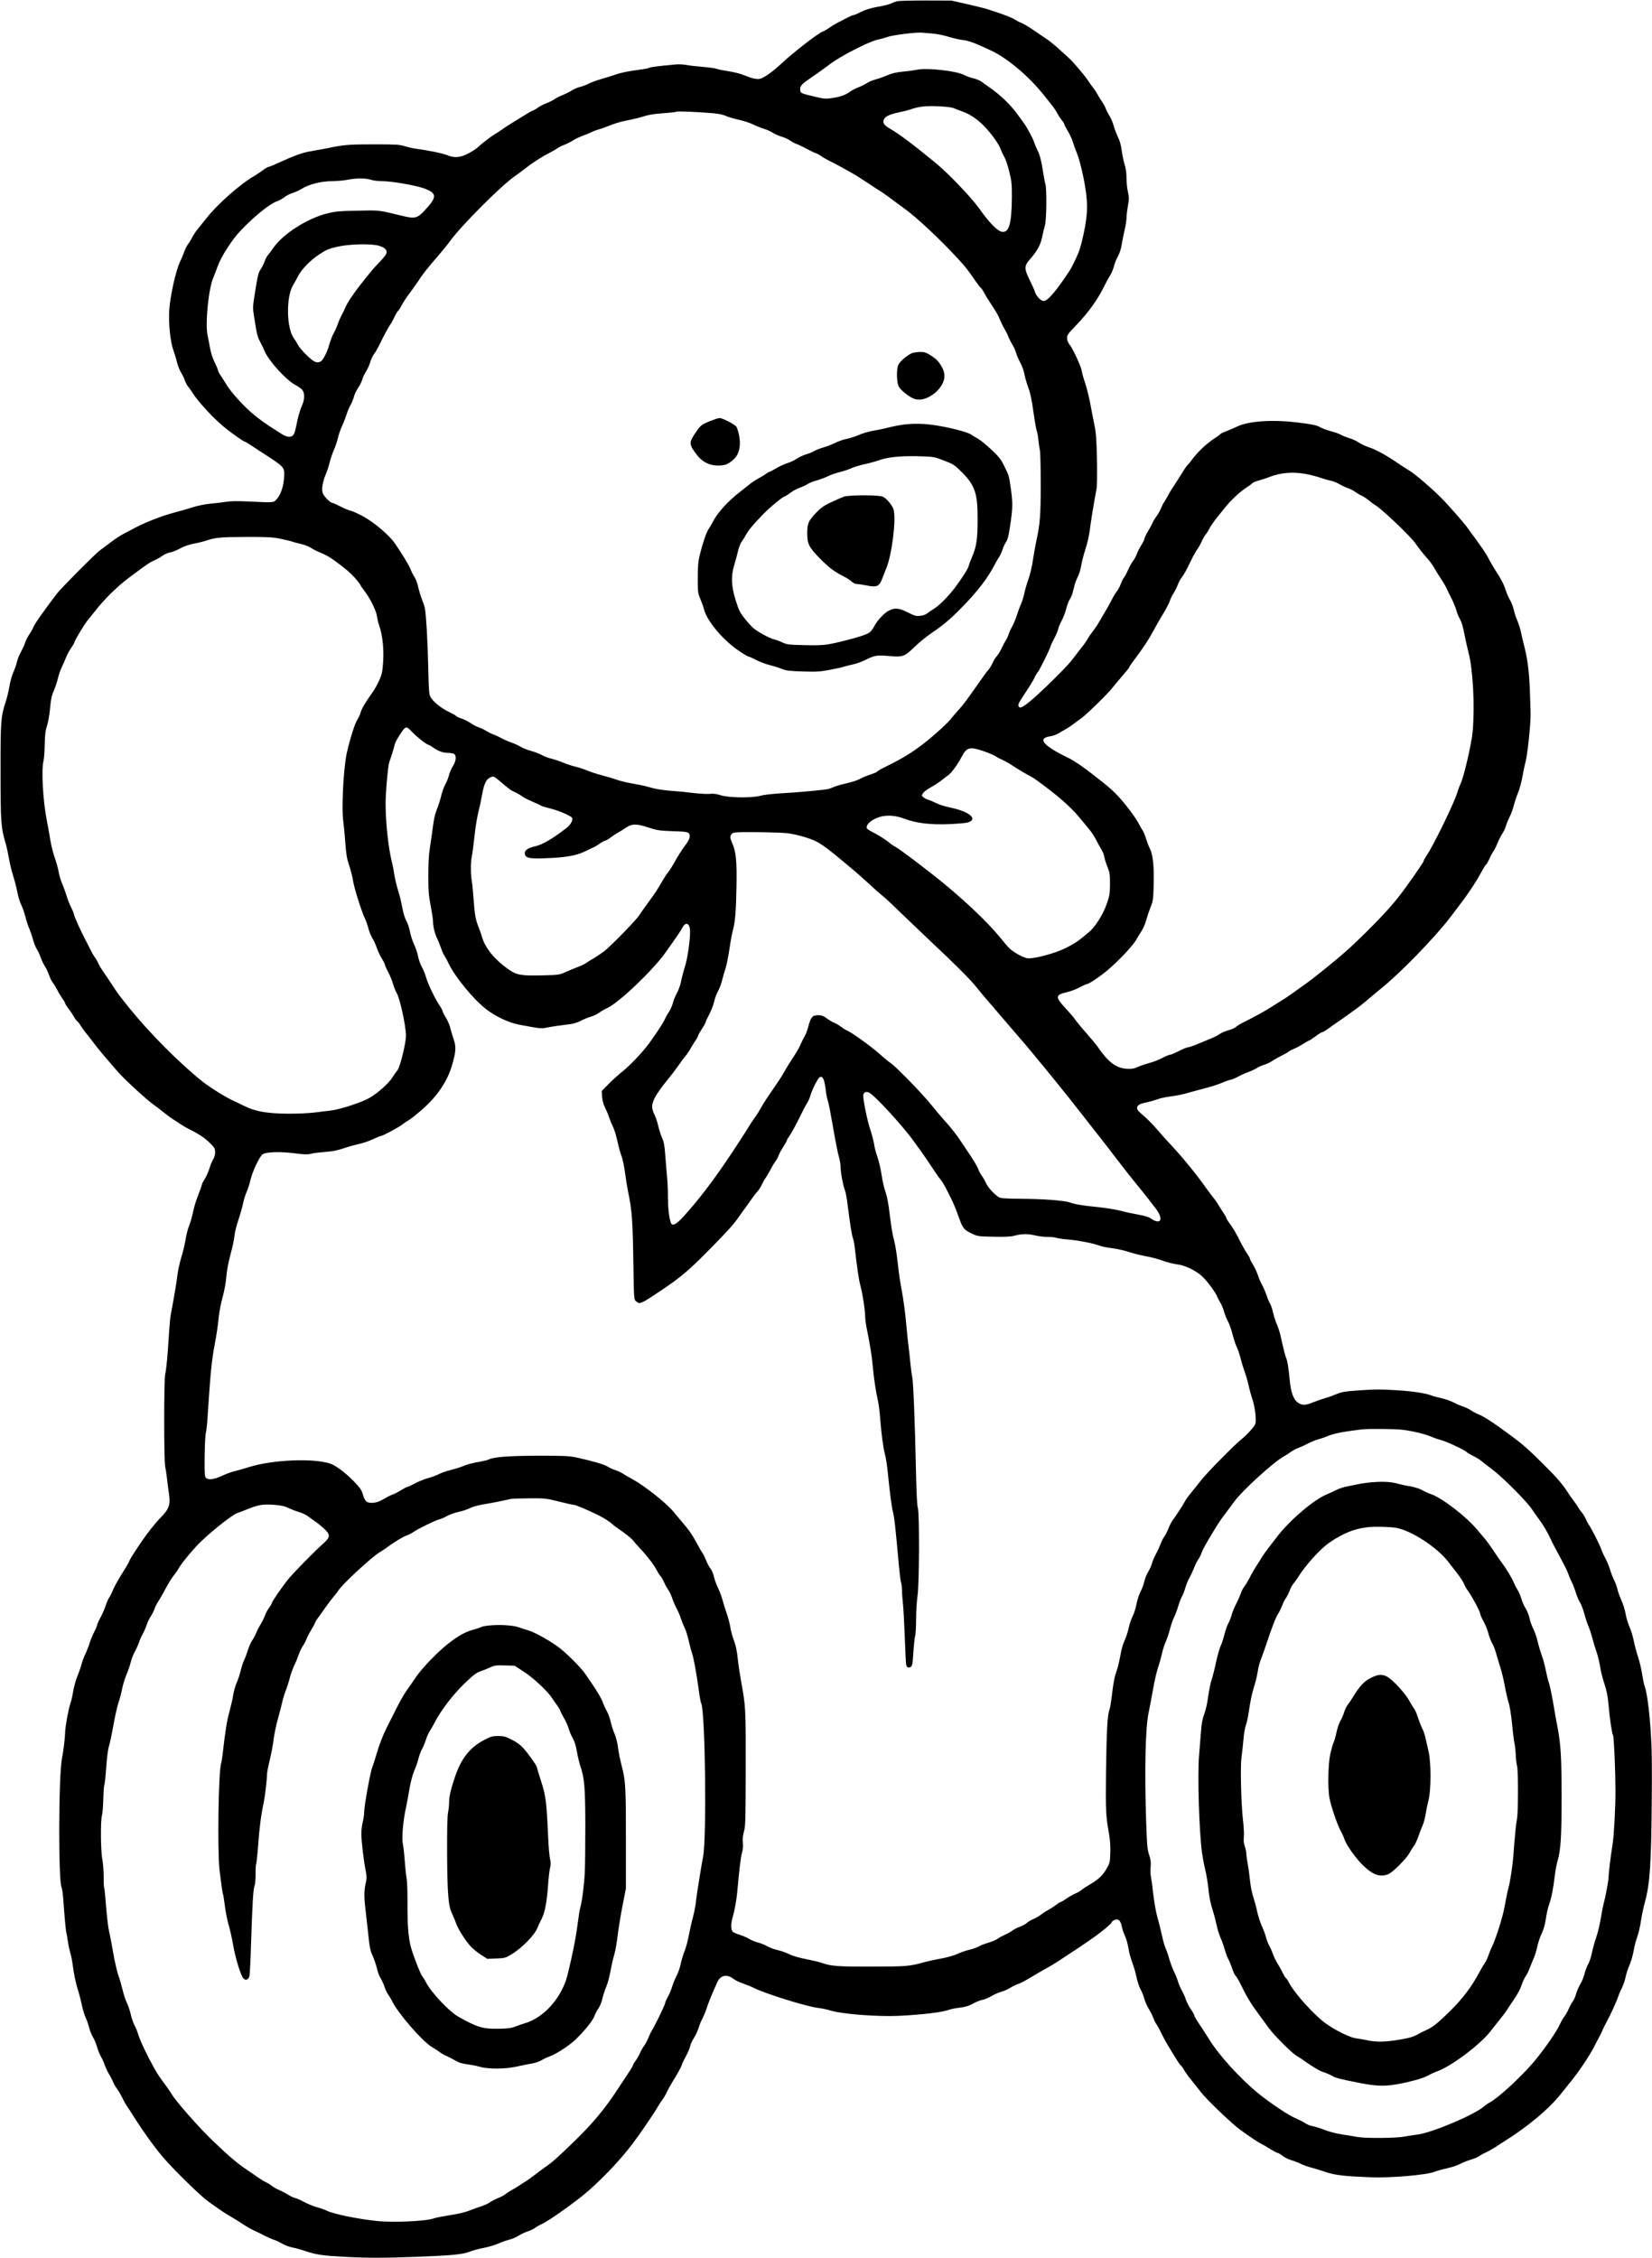 <?xml version="1.0" standalone="no"?>
<!DOCTYPE svg PUBLIC "-//W3C//DTD SVG 20010904//EN"
 "http://www.w3.org/TR/2001/REC-SVG-20010904/DTD/svg10.dtd">
<svg version="1.0" xmlns="http://www.w3.org/2000/svg"
 width="1751pt" height="2393pt" viewBox="0 0 1751 2393"
 preserveAspectRatio="xMidYMid meet">
<g transform="translate(0,2393) scale(0.1,-0.1)"
fill="#000000" stroke="none">
<path d="M9515 23918 c-20 -4 -50 -15 -67 -24 -17 -9 -80 -25 -140 -35 -77
-14 -130 -30 -179 -54 -37 -19 -75 -35 -82 -35 -8 0 -36 -12 -63 -26 -27 -14
-71 -37 -97 -50 -27 -14 -71 -40 -98 -59 -27 -19 -59 -37 -71 -41 -43 -13
-322 -230 -438 -340 -89 -84 -184 -151 -225 -159 -36 -8 -89 5 -171 39 -33 14
-106 32 -161 41 -56 8 -114 20 -129 26 -16 6 -81 15 -144 20 -63 5 -141 14
-172 20 -32 6 -83 9 -115 6 -208 -20 -265 -27 -281 -36 -11 -6 -77 -17 -148
-26 -71 -9 -160 -28 -199 -42 -38 -13 -113 -37 -166 -52 -52 -15 -111 -37
-130 -48 -19 -11 -58 -26 -87 -33 -29 -7 -69 -24 -90 -38 -20 -14 -63 -35 -94
-48 -32 -12 -71 -32 -88 -44 -17 -12 -57 -32 -90 -45 -32 -13 -74 -34 -92 -48
-18 -14 -42 -27 -54 -31 -11 -3 -50 -25 -87 -49 -36 -23 -96 -60 -133 -82 -36
-22 -85 -54 -109 -72 -24 -17 -56 -38 -72 -46 -29 -16 -138 -100 -183 -142
-14 -13 -56 -41 -95 -61 -86 -46 -153 -51 -230 -17 -43 18 -189 48 -335 68
-25 3 -74 15 -109 25 -56 18 -93 20 -328 20 -266 0 -316 -4 -493 -41 -52 -10
-133 -25 -180 -33 -83 -13 -168 -44 -350 -127 -47 -22 -91 -39 -97 -39 -6 0
-31 -15 -55 -33 -24 -18 -63 -44 -88 -59 -156 -90 -394 -301 -513 -452 -34
-43 -77 -97 -95 -119 -18 -22 -43 -59 -54 -81 -11 -23 -31 -56 -45 -74 -13
-17 -32 -56 -42 -85 -10 -29 -28 -72 -40 -95 -44 -87 -107 -365 -117 -516 -9
-139 11 -340 43 -426 13 -36 31 -94 39 -130 9 -36 28 -85 44 -110 15 -25 33
-62 40 -83 6 -21 22 -50 34 -65 13 -15 36 -47 51 -72 59 -94 237 -284 345
-368 92 -72 192 -142 202 -142 5 0 28 -13 51 -28 23 -16 74 -49 112 -74 262
-169 260 -167 257 -262 -3 -98 -34 -198 -77 -244 -38 -42 -14 -40 -309 -27
-101 5 -184 4 -225 -3 -36 -6 -112 -15 -168 -20 -62 -6 -140 -22 -195 -40 -51
-16 -129 -39 -173 -50 -150 -38 -347 -116 -475 -188 -14 -7 -50 -26 -80 -42
-30 -15 -90 -54 -133 -87 -43 -33 -97 -73 -120 -90 -46 -33 -409 -398 -454
-457 -157 -207 -237 -321 -254 -365 -5 -13 -22 -43 -38 -66 -16 -23 -36 -63
-45 -89 -8 -26 -29 -71 -45 -100 -17 -29 -35 -75 -41 -102 -6 -28 -24 -79 -40
-115 -15 -36 -34 -102 -40 -146 -7 -44 -25 -118 -40 -165 -51 -156 -55 -203
-54 -745 0 -532 4 -585 54 -755 11 -36 26 -108 35 -160 9 -52 29 -135 45 -185
16 -49 36 -127 44 -172 9 -46 27 -105 40 -131 14 -27 34 -85 45 -129 11 -43
30 -101 42 -127 11 -26 30 -80 40 -119 11 -39 29 -83 40 -98 11 -16 29 -54 40
-86 11 -32 31 -74 44 -93 13 -19 34 -62 45 -95 11 -32 29 -68 39 -80 10 -11
31 -44 46 -74 14 -29 40 -71 56 -94 16 -22 29 -45 29 -50 0 -6 17 -33 39 -61
21 -28 45 -65 54 -81 8 -17 25 -39 37 -50 12 -11 28 -32 35 -46 8 -14 29 -44
47 -66 18 -22 58 -73 88 -113 50 -66 106 -134 263 -314 66 -76 307 -297 372
-342 28 -19 77 -57 110 -84 33 -27 80 -62 105 -77 25 -15 59 -37 75 -49 17
-12 53 -33 80 -47 110 -54 172 -95 227 -149 53 -52 58 -61 58 -100 0 -26 -8
-57 -21 -77 -11 -19 -30 -63 -40 -98 -11 -35 -33 -85 -50 -111 -16 -25 -29
-51 -29 -58 0 -6 -18 -56 -39 -110 -22 -55 -47 -136 -55 -181 -9 -45 -27 -109
-40 -141 -14 -32 -32 -102 -40 -155 -9 -53 -29 -138 -46 -189 -16 -51 -34
-136 -40 -188 -10 -81 -35 -231 -71 -420 -5 -25 -13 -119 -19 -210 -13 -219
-27 -366 -39 -415 -14 -53 -14 -927 0 -980 5 -22 14 -78 19 -125 5 -47 14
-116 20 -155 19 -122 3 -169 -87 -260 -58 -59 -138 -160 -201 -252 -84 -124
-124 -187 -133 -212 -6 -14 -26 -51 -45 -81 -63 -97 -113 -186 -130 -231 -10
-24 -26 -57 -37 -72 -11 -16 -28 -56 -38 -89 -11 -33 -35 -88 -54 -122 -19
-35 -35 -70 -35 -78 0 -9 -14 -42 -31 -74 -17 -33 -40 -88 -51 -124 -11 -36
-31 -86 -44 -112 -13 -25 -32 -77 -42 -115 -11 -37 -31 -95 -45 -128 -14 -33
-32 -101 -41 -150 -8 -50 -22 -110 -31 -134 -20 -57 -55 -252 -55 -305 0 -50
-17 -193 -32 -266 -38 -188 -41 -1319 -4 -1378 4 -8 12 -64 17 -125 14 -198
28 -348 33 -355 2 -4 9 -43 15 -86 6 -43 18 -98 25 -121 8 -23 20 -79 26 -126
13 -104 35 -206 60 -284 11 -33 28 -101 39 -152 11 -50 29 -109 40 -130 11
-22 27 -68 36 -104 9 -35 27 -80 40 -100 13 -20 33 -67 44 -105 11 -38 30 -85
42 -104 12 -19 30 -59 40 -89 11 -30 32 -75 48 -100 15 -25 34 -62 41 -81 8
-19 24 -48 37 -64 13 -16 37 -56 54 -90 16 -34 38 -74 50 -91 11 -16 45 -68
74 -115 104 -164 213 -315 305 -425 114 -135 399 -415 487 -478 143 -102 178
-126 233 -157 30 -17 89 -53 130 -81 41 -27 95 -58 120 -69 25 -11 74 -35 110
-54 36 -18 83 -39 105 -46 22 -7 60 -25 85 -40 25 -16 72 -33 105 -40 33 -6
98 -24 145 -40 112 -38 177 -47 410 -60 241 -13 418 -13 765 0 370 14 490 25
565 55 34 13 100 31 148 40 48 9 116 29 152 45 36 16 88 34 115 41 28 6 71 24
96 40 25 16 71 38 103 49 31 10 69 29 84 41 15 11 43 27 62 35 77 33 385 253
511 366 167 149 339 334 455 488 83 110 231 327 269 395 17 29 38 61 47 72 9
10 29 43 43 73 14 30 38 75 54 100 59 95 99 166 106 190 4 14 24 57 45 95 21
39 41 87 45 107 4 20 22 60 41 89 18 29 41 78 50 108 9 31 25 70 35 88 11 18
33 69 48 115 25 74 44 122 112 275 35 79 102 94 175 38 19 -15 65 -37 102 -49
37 -13 87 -33 110 -45 113 -58 556 -197 672 -211 47 -6 112 -19 145 -30 118
-37 495 -66 717 -56 264 13 470 38 545 67 15 5 63 15 107 20 59 7 96 19 140
43 34 19 79 37 101 40 22 4 65 22 95 40 30 18 78 39 105 46 28 8 70 26 94 42
24 15 60 33 80 39 33 11 58 24 194 105 27 16 77 45 112 64 35 19 83 48 107 64
24 16 66 43 93 61 54 34 228 151 297 200 79 55 188 146 188 155 0 17 48 42 68
35 21 -6 36 -37 47 -94 4 -18 18 -56 31 -85 13 -28 28 -85 35 -126 6 -41 24
-109 40 -150 16 -41 36 -111 45 -155 9 -44 28 -102 43 -130 15 -27 33 -72 40
-100 7 -27 28 -74 46 -105 19 -30 41 -75 50 -100 9 -24 22 -51 29 -60 8 -8 31
-49 50 -90 20 -41 53 -103 74 -137 105 -174 122 -201 137 -213 9 -8 25 -30 35
-49 10 -20 46 -70 80 -111 33 -41 78 -97 99 -125 60 -78 327 -334 416 -398
134 -96 178 -126 225 -150 25 -13 72 -40 104 -61 33 -20 65 -36 72 -36 6 0 28
-14 49 -30 21 -17 63 -38 94 -46 31 -9 77 -27 102 -40 25 -12 74 -30 110 -39
35 -9 104 -30 153 -47 97 -33 199 -44 476 -55 211 -8 587 24 674 58 28 11 91
28 140 39 48 11 109 31 133 45 25 14 76 34 113 45 37 11 78 28 91 39 13 10 44
27 69 38 25 11 68 36 97 54 28 19 73 48 99 64 257 161 479 349 605 510 22 28
60 75 84 105 96 117 204 277 258 380 18 36 43 83 55 105 12 22 31 60 41 85 11
25 29 61 40 80 32 56 108 221 121 265 7 22 25 65 41 95 15 30 33 82 39 115 7
33 25 91 42 128 16 37 36 107 44 154 8 47 26 113 39 148 12 34 30 109 38 167
9 58 27 145 41 194 53 193 67 391 73 1039 4 429 2 590 -11 780 -15 226 -41
415 -65 477 -6 15 -17 72 -26 125 -8 54 -28 139 -45 188 -16 50 -36 125 -44
167 -8 42 -28 108 -45 146 -16 37 -35 99 -41 138 -6 38 -26 103 -45 144 -18
41 -37 93 -41 115 -4 22 -19 65 -35 96 -15 30 -35 82 -44 115 -10 32 -32 86
-50 119 -18 33 -38 78 -45 100 -14 42 -100 213 -130 255 -10 14 -25 43 -34 65
-10 22 -28 51 -40 65 -13 14 -29 36 -36 50 -7 14 -27 43 -44 65 -17 21 -44 60
-61 86 -59 94 -121 166 -265 309 -152 153 -236 226 -360 315 -41 30 -91 66
-110 80 -84 61 -174 117 -213 132 -23 9 -60 28 -82 43 -22 15 -64 35 -93 44
-29 10 -73 29 -98 43 -25 14 -84 34 -131 45 -47 10 -93 23 -102 27 -37 20
-185 44 -336 54 -198 13 -260 13 -452 -1 -126 -9 -163 -15 -215 -37 -35 -15
-90 -35 -123 -44 -33 -10 -90 -29 -127 -44 -79 -32 -112 -34 -154 -8 -52 32
-81 107 -94 242 -11 127 -25 210 -38 237 -8 15 -28 95 -63 252 -6 25 -21 70
-34 100 -14 30 -31 86 -40 125 -9 38 -23 80 -31 94 -9 13 -27 55 -40 94 -13
38 -35 89 -49 113 -14 24 -33 69 -43 101 -11 32 -33 80 -50 107 -18 28 -32 55
-32 62 0 7 -16 36 -36 65 -20 30 -49 81 -65 114 -36 76 -86 160 -121 206 -16
20 -28 41 -28 46 0 6 -15 33 -33 59 -18 27 -43 67 -56 89 -13 22 -37 56 -53
75 -16 19 -52 67 -79 105 -105 148 -248 323 -373 456 -45 47 -110 121 -146
163 -36 42 -94 102 -130 133 -74 63 -84 76 -75 102 7 22 40 37 111 50 27 6 72
19 100 29 27 11 90 25 140 31 50 6 124 20 165 32 40 12 130 36 199 54 69 18
150 44 181 58 31 14 72 28 90 32 19 4 54 18 79 32 25 14 73 36 108 49 35 13
75 32 90 42 15 11 52 27 82 37 30 10 69 28 86 41 17 12 59 36 94 53 35 17 70
37 79 45 9 8 36 22 61 32 25 10 67 33 95 51 27 18 54 33 58 33 5 0 36 20 69
45 33 25 66 45 72 45 7 0 33 15 57 32 24 18 69 49 99 70 30 20 79 54 107 75
29 21 74 53 100 72 27 19 77 60 113 90 36 31 101 85 145 121 209 168 569 539
735 755 14 18 52 68 85 112 105 137 196 274 249 375 20 36 41 70 47 74 6 3 22
32 36 62 13 31 34 69 45 84 11 16 30 54 42 86 13 31 35 74 49 96 15 21 32 57
38 80 6 22 24 66 40 97 15 31 36 88 45 125 10 38 30 98 45 134 15 36 35 108
44 160 9 52 25 129 36 170 19 72 53 390 52 495 0 28 -3 138 -7 245 -8 213 -25
346 -61 485 -13 50 -29 117 -35 150 -7 33 -23 84 -36 114 -14 30 -31 83 -39
118 -8 34 -26 81 -39 102 -14 22 -35 70 -47 107 -21 65 -47 115 -115 219 -17
28 -44 73 -58 100 -35 70 -78 132 -246 360 -37 49 -186 218 -255 289 -100 102
-282 259 -344 296 -32 19 -91 58 -131 85 -116 80 -230 142 -300 164 -36 12
-85 35 -109 51 -25 17 -69 38 -99 46 -30 9 -69 24 -86 34 -17 11 -67 29 -111
40 -44 12 -94 31 -111 41 -37 23 -90 33 -265 54 -253 29 -497 11 -614 -45 -33
-16 -86 -38 -117 -50 -32 -12 -60 -26 -64 -31 -3 -6 -31 -27 -62 -46 -83 -54
-179 -144 -240 -228 -16 -22 -36 -46 -44 -53 -8 -6 -37 -48 -64 -93 -27 -44
-64 -102 -81 -127 -18 -26 -45 -69 -59 -97 -15 -27 -35 -62 -45 -76 -10 -14
-25 -45 -35 -70 -10 -24 -30 -60 -46 -81 -15 -20 -35 -51 -42 -70 -8 -18 -30
-60 -50 -92 -20 -33 -36 -67 -36 -76 0 -9 -14 -38 -32 -66 -17 -27 -40 -71
-50 -99 -11 -27 -28 -59 -38 -70 -11 -11 -35 -55 -54 -97 -19 -42 -39 -79 -45
-82 -5 -4 -19 -32 -31 -64 -12 -31 -30 -66 -41 -77 -10 -12 -35 -52 -54 -90
-20 -39 -53 -98 -73 -131 -20 -34 -50 -85 -67 -114 -16 -29 -45 -70 -63 -93
-18 -22 -40 -54 -49 -71 -9 -17 -27 -44 -40 -61 -13 -16 -39 -50 -58 -75 -19
-25 -53 -70 -77 -100 -55 -72 -330 -343 -438 -431 -86 -70 -113 -81 -124 -53
-7 19 0 34 86 163 38 57 76 120 84 140 8 20 23 45 33 56 19 21 124 233 136
275 4 14 22 52 40 85 18 33 36 76 40 95 4 19 21 60 37 90 17 30 39 88 49 128
11 41 27 86 38 100 10 15 24 46 30 70 6 23 16 61 22 85 6 23 22 63 35 88 13
26 28 78 34 115 6 37 26 116 45 174 19 58 39 146 45 195 10 84 46 308 71 435
7 36 9 152 6 320 -5 213 -10 284 -26 360 -11 52 -31 157 -45 232 -14 75 -39
174 -55 220 -16 47 -32 104 -36 129 -8 50 -96 240 -132 282 -15 18 -23 41 -23
64 0 32 11 47 88 127 138 142 239 283 312 435 17 35 43 80 56 101 14 21 32 64
41 97 8 32 27 81 43 108 17 30 32 78 39 122 6 39 20 109 31 155 11 46 20 103
20 128 0 25 7 83 15 129 13 74 13 91 0 148 -8 35 -15 101 -15 146 0 53 -7 104
-20 144 -11 35 -24 99 -30 144 -6 53 -20 104 -39 143 -16 34 -37 88 -46 121
-9 33 -29 80 -44 105 -16 25 -34 61 -41 80 -7 19 -23 49 -35 65 -12 17 -33 52
-48 78 -15 27 -38 63 -53 80 -14 18 -37 51 -52 74 -32 49 -155 195 -196 232
-16 14 -65 59 -108 98 -43 40 -102 88 -131 107 -29 20 -92 63 -141 96 -49 34
-108 69 -130 77 -23 9 -54 26 -71 37 -27 19 -133 59 -280 106 -33 11 -134 36
-225 57 l-165 37 -267 1 c-147 0 -283 -3 -303 -7z m365 -343 c47 -4 125 -19
175 -35 50 -15 119 -31 155 -35 59 -6 132 -34 295 -111 175 -82 404 -276 560
-473 28 -34 65 -81 83 -104 18 -22 43 -59 54 -81 12 -23 34 -57 49 -76 16 -19
29 -39 29 -45 0 -6 18 -40 39 -76 22 -36 44 -85 51 -109 7 -25 27 -81 45 -125
20 -48 47 -150 69 -257 50 -248 50 -371 1 -600 -28 -128 -45 -183 -81 -258
-56 -116 -51 -106 -99 -177 -124 -184 -203 -273 -242 -273 -31 0 -78 48 -94
98 -6 20 -31 76 -55 124 -59 118 -59 150 1 218 76 85 115 156 130 234 8 39 21
94 29 121 19 59 23 388 6 445 -6 19 -19 93 -30 163 -15 91 -29 145 -49 185
-15 31 -34 75 -41 97 -12 40 -76 158 -111 205 -11 14 -33 45 -51 70 -82 116
-191 222 -323 313 -22 15 -55 38 -73 52 -18 13 -55 28 -83 34 -27 6 -72 22
-99 36 -88 45 -402 79 -505 55 -22 -5 -86 -14 -143 -19 -75 -8 -122 -19 -170
-40 -37 -16 -93 -36 -124 -44 -31 -8 -71 -25 -88 -37 -17 -12 -57 -32 -90 -45
-32 -13 -74 -34 -92 -48 -46 -34 -107 -56 -191 -67 -62 -9 -84 -8 -162 11
-163 38 -170 41 -173 71 -5 40 12 63 80 110 33 24 87 61 119 83 31 22 83 60
116 85 113 86 417 242 508 260 33 7 76 19 95 26 52 22 327 56 380 47 8 -1 53
-5 100 -8z m230 -792 c19 -8 59 -24 89 -34 105 -37 205 -114 297 -229 51 -63
92 -126 105 -159 11 -29 31 -73 45 -97 14 -23 37 -93 52 -156 25 -102 28 -130
27 -278 -3 -278 -31 -371 -108 -356 -48 10 -135 99 -241 250 -84 117 -322 366
-460 480 -232 191 -398 315 -486 364 -56 32 -75 58 -64 89 13 38 55 59 169 84
55 11 116 28 136 36 20 7 65 18 100 23 88 12 295 2 339 -17z m-2565 -52 c66
-5 117 -15 149 -30 27 -12 89 -30 139 -41 49 -11 118 -33 152 -50 34 -17 86
-37 115 -46 30 -9 70 -27 89 -40 20 -14 61 -32 91 -41 30 -8 73 -28 95 -43 22
-15 51 -31 65 -35 14 -4 61 -26 105 -50 44 -23 91 -46 105 -50 14 -4 39 -18
56 -31 18 -13 56 -35 85 -49 52 -25 147 -76 258 -140 29 -16 98 -61 154 -98
56 -38 115 -76 131 -85 15 -9 64 -44 109 -77 44 -33 107 -80 141 -104 132 -95
370 -317 565 -528 88 -95 110 -124 195 -248 19 -28 42 -57 51 -65 9 -7 25 -31
36 -53 11 -21 39 -67 62 -102 72 -109 88 -138 109 -190 11 -27 32 -70 47 -95
15 -25 33 -60 39 -79 7 -18 25 -55 41 -81 17 -27 35 -68 41 -92 7 -23 27 -70
45 -103 18 -33 38 -89 44 -125 7 -36 25 -99 41 -140 20 -52 36 -130 54 -258
14 -100 30 -190 35 -200 5 -9 12 -48 16 -87 4 -38 11 -90 17 -115 5 -25 9
-189 9 -365 0 -325 -8 -422 -46 -594 -9 -41 -25 -132 -36 -202 -10 -71 -32
-164 -48 -207 -16 -44 -35 -108 -42 -143 -7 -35 -23 -89 -36 -119 -14 -30 -34
-84 -45 -120 -11 -36 -32 -87 -47 -115 -16 -27 -34 -68 -41 -90 -7 -22 -21
-52 -32 -67 -10 -15 -29 -51 -42 -80 -13 -29 -36 -66 -51 -83 -15 -16 -36 -50
-46 -75 -11 -25 -31 -56 -43 -70 -13 -14 -36 -43 -50 -65 -15 -22 -44 -63 -64
-91 -20 -28 -60 -84 -89 -125 -28 -41 -77 -104 -110 -140 -32 -36 -74 -84 -93
-108 -19 -24 -84 -86 -144 -139 -188 -165 -313 -248 -542 -360 -45 -22 -85
-45 -88 -51 -4 -6 -36 -19 -72 -31 -35 -11 -84 -31 -108 -45 -24 -14 -85 -34
-136 -45 -51 -12 -109 -28 -129 -36 -20 -9 -49 -20 -66 -25 -34 -11 -319 -37
-530 -49 -77 -5 -165 -15 -195 -24 -86 -25 -335 -22 -420 5 -47 15 -79 19
-116 15 -28 -3 -102 1 -165 8 -63 8 -157 18 -209 21 -116 8 -195 20 -280 45
-36 11 -110 26 -164 35 -54 9 -131 27 -170 41 -39 14 -111 35 -161 48 -49 13
-118 35 -153 50 -34 14 -91 33 -126 41 -35 8 -95 28 -132 44 -38 16 -94 34
-124 41 -30 7 -74 24 -96 37 -23 13 -75 33 -115 44 -41 11 -91 31 -111 44 -20
13 -63 33 -95 44 -32 11 -78 31 -104 45 -25 14 -63 32 -86 40 -23 8 -58 26
-80 39 -21 14 -56 31 -78 38 -22 6 -61 27 -87 45 -26 18 -70 40 -98 49 -27 9
-53 21 -56 27 -4 6 -39 25 -78 44 -78 36 -167 108 -194 158 -14 26 -18 73 -23
311 -6 273 -22 554 -35 625 -3 19 -17 61 -30 93 -13 31 -31 90 -40 130 -8 39
-26 89 -40 110 -13 20 -33 58 -43 85 -18 45 -96 173 -170 279 -58 82 -211 212
-323 275 -57 31 -118 60 -136 63 -19 3 -69 24 -111 46 -42 21 -82 39 -88 39
-23 0 -92 71 -103 106 -14 41 0 120 36 205 13 31 31 87 40 125 10 38 30 97 45
130 15 34 33 88 40 120 7 33 27 91 45 130 18 39 39 95 48 124 9 29 27 72 40
95 14 23 30 63 37 89 6 26 27 69 45 96 18 26 37 65 43 86 6 22 24 61 40 86 17
26 38 73 46 103 9 30 27 68 40 83 12 15 36 56 54 92 41 88 105 206 121 225 7
8 25 41 40 74 15 32 33 62 39 66 6 3 23 29 37 58 15 28 57 92 94 141 37 50 76
105 86 121 37 60 110 152 197 251 49 56 110 131 135 166 120 166 539 586 689
691 29 20 80 58 114 84 77 61 178 125 251 162 31 16 70 38 87 50 16 12 49 28
72 36 24 9 64 29 89 45 26 17 71 38 101 49 30 10 73 28 95 39 21 11 59 25 84
32 25 6 81 27 125 45 45 18 122 40 172 49 50 9 127 27 170 41 57 19 114 28
212 35 73 5 136 12 140 16 6 7 212 -1 376 -15z m-3615 -706 c23 -8 76 -15 117
-15 106 0 365 -45 457 -80 120 -46 126 -85 29 -195 -109 -123 -124 -128 -273
-92 -254 62 -233 59 -472 54 -196 -4 -235 -8 -323 -30 -213 -54 -466 -217
-570 -367 -21 -30 -46 -64 -56 -75 -10 -11 -25 -41 -34 -65 -9 -25 -27 -62
-41 -83 -27 -40 -32 -63 -65 -270 -21 -135 -21 -139 -4 -245 28 -178 35 -204
61 -252 14 -25 36 -71 49 -102 42 -102 231 -310 327 -359 32 -16 66 -41 75
-56 26 -39 22 -99 -9 -169 -16 -34 -37 -106 -48 -160 -25 -122 -28 -130 -46
-149 -23 -23 -66 -18 -115 13 -24 16 -58 37 -75 48 -75 46 -154 102 -219 155
-103 83 -249 244 -297 326 -13 21 -37 60 -55 87 -18 26 -33 54 -33 62 0 8 -16
46 -35 84 -21 43 -40 101 -49 152 -8 46 -20 106 -26 134 -27 124 11 502 62
614 11 25 30 75 43 112 38 109 155 290 252 391 152 157 309 282 385 306 20 7
53 25 74 42 20 16 59 36 87 44 27 8 71 29 97 45 72 46 205 80 320 80 52 1 124
7 160 14 90 19 199 19 250 1z m87 -700 c62 -18 88 -45 79 -80 -4 -14 -36 -55
-72 -92 -64 -65 -82 -87 -207 -245 -73 -93 -139 -193 -157 -238 -7 -19 -24
-53 -37 -76 -12 -22 -32 -67 -43 -99 -11 -32 -31 -77 -45 -100 -13 -24 -34
-78 -46 -121 -22 -81 -68 -168 -95 -178 -41 -16 -66 -4 -140 66 -42 40 -85 90
-96 113 -12 22 -31 54 -43 70 -79 104 -84 438 -9 562 13 21 36 62 51 92 38 76
132 173 230 237 69 46 98 58 185 78 127 30 362 36 445 11z m9830 -2420 c44 -8
111 -26 149 -39 38 -13 87 -27 109 -31 22 -4 63 -20 91 -36 28 -16 71 -36 94
-44 24 -9 58 -26 75 -39 17 -13 47 -31 66 -39 19 -8 54 -31 78 -51 24 -20 53
-42 65 -48 63 -34 377 -332 429 -408 32 -47 77 -104 138 -173 20 -23 46 -60
58 -82 12 -22 44 -74 71 -115 28 -41 58 -93 67 -115 10 -22 31 -67 49 -100 17
-33 39 -87 49 -120 9 -33 28 -79 42 -102 15 -26 31 -81 43 -147 11 -57 31
-148 45 -202 48 -181 68 -568 44 -839 -11 -127 -95 -487 -129 -555 -10 -20
-26 -62 -35 -94 -29 -100 -253 -561 -320 -657 -19 -28 -35 -56 -35 -63 -1 -12
-61 -102 -190 -281 -112 -156 -216 -273 -430 -485 -161 -159 -236 -225 -440
-390 -117 -94 -142 -113 -222 -170 -43 -30 -96 -68 -119 -85 -23 -16 -49 -34
-58 -40 -29 -19 -158 -100 -191 -120 -52 -32 -179 -101 -255 -138 -39 -19 -76
-42 -84 -51 -7 -9 -44 -25 -81 -36 -37 -11 -79 -29 -94 -41 -14 -11 -54 -32
-88 -45 -35 -14 -99 -41 -144 -60 -45 -19 -90 -34 -101 -34 -11 0 -55 -18 -98
-40 -43 -22 -86 -40 -96 -40 -10 0 -47 -16 -82 -35 -36 -19 -94 -41 -129 -50
-35 -9 -89 -27 -122 -41 -49 -22 -69 -25 -125 -22 -112 7 -198 73 -309 237
-13 18 -67 84 -121 145 -54 61 -106 125 -116 141 -11 17 -55 68 -97 114 -117
126 -116 146 15 176 39 9 98 32 132 51 34 18 69 34 77 34 18 0 132 76 203 135
134 111 288 276 325 346 7 13 28 48 47 77 19 28 43 83 52 120 10 37 31 99 46
137 27 66 29 81 33 243 5 191 -8 313 -39 375 -11 21 -29 68 -41 105 -11 37
-28 78 -38 92 -9 14 -28 45 -40 70 -30 61 -146 214 -223 296 -34 37 -97 94
-140 128 -43 34 -100 78 -125 98 -91 73 -202 148 -254 173 -270 129 -340 211
-195 231 25 4 62 17 84 30 21 12 56 33 78 45 22 12 58 36 80 53 22 17 59 44
82 60 51 34 297 275 338 331 17 22 63 77 102 122 40 46 73 87 73 92 0 5 19 34
43 65 106 141 158 220 213 321 14 28 42 76 60 108 19 31 49 83 68 115 18 31
39 73 45 93 6 20 24 56 39 80 15 24 36 66 46 92 10 26 28 60 40 75 13 15 38
56 56 92 17 36 46 92 62 125 17 32 40 73 53 90 12 16 32 52 44 80 12 27 30 59
40 70 10 11 29 40 41 65 13 24 48 76 79 114 31 38 67 83 80 100 55 71 160 171
222 211 37 24 70 48 73 54 4 6 33 18 64 27 31 8 81 25 111 36 126 50 255 60
398 33z m-10876 -685 c54 -11 110 -25 125 -30 14 -6 57 -17 95 -26 37 -8 85
-27 106 -41 21 -15 65 -37 98 -50 55 -22 106 -51 165 -95 114 -85 152 -118
203 -174 31 -36 57 -69 57 -74 0 -4 17 -30 38 -57 62 -79 129 -212 137 -272 4
-30 16 -80 27 -110 32 -92 48 -240 39 -376 -7 -104 -12 -130 -41 -195 -18 -41
-51 -101 -74 -132 -72 -100 -114 -172 -125 -213 -6 -22 -22 -57 -36 -78 -24
-35 -81 -217 -110 -352 -35 -162 -57 -597 -36 -725 5 -36 15 -135 21 -220 9
-126 17 -171 40 -240 16 -47 35 -119 41 -160 11 -77 95 -344 129 -409 10 -21
26 -66 35 -102 9 -35 28 -81 42 -103 14 -21 33 -64 44 -95 10 -32 34 -84 54
-116 19 -32 35 -64 35 -70 0 -7 15 -41 34 -76 18 -35 41 -91 51 -124 9 -33 28
-80 42 -105 34 -61 95 -345 96 -445 1 -79 -63 -337 -91 -370 -10 -11 -33 -43
-51 -72 -38 -62 -152 -165 -238 -216 -77 -47 -313 -125 -413 -137 -41 -5 -122
-15 -180 -22 -58 -7 -184 -13 -280 -12 -212 1 -346 24 -455 79 -38 19 -90 44
-115 55 -79 35 -255 144 -333 206 -241 192 -561 514 -769 771 -122 152 -131
164 -195 263 -34 52 -76 114 -93 138 -17 24 -38 59 -47 79 -8 20 -25 51 -38
67 -13 17 -36 58 -52 91 -16 33 -39 78 -51 100 -47 90 -111 232 -117 260 -3
17 -19 55 -34 85 -16 30 -36 82 -45 115 -10 33 -30 89 -46 125 -15 36 -33 95
-39 133 -7 37 -25 103 -41 147 -16 44 -36 124 -45 177 -9 54 -26 152 -39 218
-41 208 -59 537 -35 630 6 22 12 101 13 175 2 107 8 149 25 200 12 38 26 116
32 185 8 95 17 134 40 186 16 37 36 97 44 134 9 37 27 90 41 116 13 27 33 72
44 101 11 29 36 75 55 102 19 27 35 54 35 61 0 16 108 195 144 237 17 20 51
63 76 94 96 124 236 261 361 354 190 142 215 159 263 180 24 10 63 32 85 48
23 17 61 33 84 37 23 4 70 22 104 41 39 22 93 41 140 50 43 8 101 22 128 31
108 36 159 41 428 42 233 1 282 -2 368 -19z m1393 -2044 c54 -57 149 -132 178
-141 13 -4 38 -19 57 -33 45 -33 96 -51 149 -52 24 0 52 -5 63 -10 29 -16 25
-74 -10 -129 -16 -25 -35 -68 -42 -96 -6 -27 -24 -73 -40 -100 -15 -28 -35
-84 -44 -125 -10 -41 -30 -104 -45 -140 -19 -46 -32 -104 -44 -200 -10 -74
-24 -174 -32 -223 -9 -54 -14 -160 -14 -280 0 -164 4 -210 25 -317 13 -69 25
-145 25 -170 0 -54 20 -131 47 -185 11 -22 28 -65 38 -95 10 -30 26 -67 37
-82 10 -15 30 -51 43 -80 66 -140 264 -382 400 -486 101 -77 236 -141 345
-162 221 -42 238 -44 292 -32 54 11 159 26 258 38 31 4 77 19 105 34 28 15 75
35 105 43 30 9 71 28 90 43 19 14 58 37 85 49 123 56 474 389 615 584 89 123
168 239 181 265 34 71 81 53 83 -31 2 -93 -26 -289 -54 -378 -16 -49 -34 -119
-41 -155 -6 -36 -26 -92 -44 -125 -18 -33 -38 -82 -44 -109 -7 -27 -25 -67
-40 -90 -16 -23 -35 -57 -43 -76 -17 -40 -82 -139 -164 -253 -76 -103 -202
-236 -288 -305 -39 -31 -104 -90 -145 -131 l-73 -75 4 -61 c3 -38 13 -78 29
-110 14 -28 34 -75 44 -105 10 -30 28 -75 41 -100 13 -25 35 -95 48 -155 13
-61 33 -133 45 -162 11 -28 27 -107 36 -174 9 -68 23 -155 31 -193 44 -214 50
-295 58 -816 5 -327 6 -335 27 -352 42 -35 45 -33 269 116 205 137 301 219
530 453 175 178 241 252 293 328 15 22 46 66 70 97 23 32 55 77 71 100 17 24
42 57 57 73 16 17 35 48 44 70 10 22 27 54 40 70 12 17 35 55 50 85 15 30 38
69 51 86 13 17 29 46 36 65 6 19 29 61 50 93 21 33 38 63 38 69 0 5 10 23 23
40 27 38 85 146 132 244 19 40 45 89 59 110 13 21 30 58 36 83 15 55 73 171
95 190 31 25 52 -14 65 -118 6 -51 17 -112 26 -135 8 -23 32 -148 54 -277 22
-129 49 -266 60 -305 11 -38 20 -91 20 -116 0 -58 26 -196 45 -243 8 -19 22
-92 30 -163 25 -199 44 -318 56 -349 6 -16 15 -60 19 -99 27 -233 42 -336 59
-399 23 -83 51 -263 51 -329 0 -26 7 -79 15 -119 39 -193 55 -293 65 -403 11
-128 33 -273 55 -370 8 -33 19 -118 24 -190 16 -190 31 -301 51 -380 10 -38
23 -122 29 -185 19 -192 42 -373 53 -415 18 -70 27 -146 68 -605 6 -63 15
-131 20 -150 6 -19 10 -57 10 -83 0 -27 5 -90 10 -140 6 -51 14 -213 20 -362
5 -148 12 -280 15 -292 9 -28 28 -35 50 -19 15 10 19 38 26 152 5 76 13 155
19 174 5 19 10 100 10 180 0 80 7 190 15 244 19 129 22 881 3 936 -8 23 -14
154 -19 370 -11 520 -28 960 -40 1015 -6 28 -15 95 -20 150 -5 55 -13 129 -18
165 -5 36 -17 148 -26 250 -9 102 -29 255 -45 340 -17 85 -37 223 -45 305 -9
83 -24 182 -34 220 -22 81 -35 160 -56 335 -8 72 -25 156 -40 198 -14 39 -32
118 -40 174 -8 57 -27 142 -43 189 -17 47 -33 110 -37 140 -4 30 -22 99 -40
154 -31 91 -75 305 -75 360 0 35 24 50 59 36 55 -23 358 -352 476 -517 17 -23
50 -70 75 -104 45 -62 81 -115 154 -226 21 -32 48 -69 59 -81 11 -13 32 -47
47 -75 15 -29 38 -75 52 -103 31 -59 60 -130 99 -239 33 -94 52 -115 132 -152
59 -28 70 -29 228 -32 127 -3 181 0 227 12 74 20 139 20 217 1 33 -8 90 -15
127 -15 37 0 78 -4 91 -9 14 -5 77 -15 141 -20 114 -11 245 -37 327 -66 23 -8
80 -19 127 -25 47 -5 126 -23 176 -39 50 -17 132 -37 181 -46 50 -8 129 -29
175 -46 47 -17 117 -35 157 -40 82 -9 200 -66 266 -128 51 -48 140 -167 157
-211 8 -19 24 -51 36 -70 13 -19 30 -62 39 -95 10 -33 28 -79 41 -101 13 -23
35 -85 48 -137 14 -53 34 -114 45 -135 11 -21 29 -76 41 -121 11 -46 32 -111
44 -145 13 -35 31 -96 39 -137 9 -41 25 -99 35 -129 24 -66 42 -168 42 -238 0
-47 -4 -55 -52 -110 -29 -33 -75 -78 -103 -100 -72 -57 -366 -356 -422 -429
-27 -33 -73 -92 -104 -130 -31 -37 -64 -83 -73 -102 -19 -36 -93 -150 -126
-193 -12 -16 -32 -55 -45 -88 -13 -33 -33 -72 -44 -86 -11 -14 -30 -51 -41
-82 -12 -31 -34 -79 -50 -107 -15 -27 -33 -70 -40 -95 -6 -25 -25 -65 -40 -90
-16 -25 -34 -70 -41 -100 -6 -30 -24 -80 -40 -110 -16 -30 -35 -89 -43 -132
-8 -42 -26 -99 -40 -127 -15 -28 -33 -83 -42 -123 -8 -40 -28 -100 -43 -133
-17 -35 -36 -99 -45 -156 -9 -52 -25 -122 -36 -155 -27 -76 -38 -130 -56 -281
-8 -67 -19 -135 -26 -150 -20 -50 -29 -219 -35 -648 -5 -425 -2 -474 34 -676
9 -54 14 -125 11 -190 -3 -102 -4 -106 -45 -175 -42 -71 -84 -107 -198 -174
-24 -14 -52 -33 -62 -42 -10 -10 -41 -27 -68 -39 -28 -12 -71 -37 -96 -55 -26
-19 -51 -34 -57 -34 -6 0 -31 -16 -56 -35 -25 -19 -63 -43 -84 -54 -22 -11
-52 -31 -68 -44 -16 -14 -52 -34 -81 -47 -28 -12 -59 -30 -69 -41 -9 -10 -41
-28 -71 -39 -30 -11 -69 -31 -86 -45 -18 -13 -54 -33 -81 -44 -26 -12 -59 -30
-73 -41 -14 -11 -58 -29 -97 -41 -39 -11 -85 -29 -102 -40 -17 -10 -60 -25
-96 -34 -36 -8 -94 -28 -129 -44 -39 -18 -110 -38 -179 -51 -63 -11 -149 -30
-190 -42 -137 -38 -180 -42 -540 -42 -361 -1 -432 4 -535 41 -22 8 -94 25
-161 38 -76 15 -143 34 -180 53 -32 16 -86 35 -119 42 -33 7 -82 25 -110 40
-27 16 -72 34 -100 41 -27 6 -70 24 -95 39 -25 15 -71 35 -102 44 -31 9 -64
23 -72 32 -20 20 -21 85 -1 150 21 71 42 188 49 269 23 253 38 376 51 420 10
34 13 68 9 105 -4 38 -1 75 12 120 16 59 17 125 18 670 1 640 0 652 -50 926
-13 72 -29 180 -35 240 -7 72 -20 134 -40 186 -16 43 -34 109 -39 146 -6 37
-22 98 -36 137 -14 38 -34 103 -45 144 -11 41 -33 100 -49 131 -16 32 -35 85
-43 119 -8 34 -24 72 -36 85 -11 12 -32 51 -46 86 -14 35 -31 70 -39 79 -7 9
-30 48 -50 86 -52 98 -91 156 -161 237 -33 39 -78 92 -100 119 -75 91 -309
275 -435 343 -36 19 -78 44 -95 55 -16 12 -52 28 -80 38 -27 9 -66 26 -85 39
-35 22 -153 57 -325 95 -79 17 -127 20 -405 20 -311 -1 -478 -13 -529 -40 -10
-6 -61 -18 -113 -27 -51 -8 -120 -27 -153 -41 -33 -14 -95 -33 -138 -44 -43
-10 -99 -30 -125 -43 -27 -14 -76 -32 -110 -41 -34 -8 -96 -33 -138 -55 -41
-22 -81 -40 -87 -40 -7 0 -37 -16 -67 -35 -30 -19 -70 -40 -89 -46 -20 -6 -62
-28 -94 -47 -42 -25 -73 -37 -111 -40 -67 -5 -88 12 -111 92 -14 46 -30 69
-98 139 -87 89 -193 168 -249 185 -182 58 -601 40 -846 -34 -64 -20 -142 -42
-172 -49 -31 -8 -85 -28 -120 -44 -106 -50 -171 -53 -186 -8 -11 32 -4 422 8
460 5 18 14 93 18 167 30 459 43 597 74 760 24 132 35 203 45 305 6 55 24 147
40 205 16 58 32 139 36 180 9 109 23 182 55 300 16 58 31 134 35 170 3 36 22
110 40 165 19 55 41 133 50 174 8 41 26 100 40 130 13 31 31 85 39 121 21 92
97 254 130 276 40 25 184 30 341 10 98 -13 139 -14 165 -6 19 6 87 15 150 20
85 6 138 17 205 40 50 17 123 37 163 46 39 8 105 30 144 49 40 19 79 35 86 35
19 0 194 95 230 124 15 12 44 32 66 44 21 13 83 62 138 110 165 144 272 304
322 480 40 144 42 185 13 272 -14 41 -30 96 -36 121 -6 25 -26 72 -46 104 -19
32 -35 64 -35 71 0 6 -15 34 -33 60 -47 70 -123 229 -142 298 -9 32 -29 82
-45 110 -16 28 -33 78 -39 111 -6 32 -25 89 -42 125 -17 36 -37 98 -44 137 -8
40 -25 92 -39 115 -14 25 -31 80 -41 133 -9 50 -24 117 -35 150 -26 85 -47
172 -55 230 -3 28 -13 76 -21 107 -37 147 -66 409 -67 613 -1 112 25 411 39
447 19 52 51 154 58 188 3 14 21 50 40 80 76 120 79 121 140 56z m6068 -210
c53 -19 110 -43 125 -54 15 -11 46 -27 68 -36 22 -10 63 -32 90 -50 74 -48
155 -97 200 -120 46 -24 96 -60 235 -168 125 -98 228 -194 299 -282 31 -37 75
-91 99 -120 23 -28 54 -76 69 -106 15 -30 39 -74 54 -98 15 -24 31 -62 34 -85
4 -23 19 -71 34 -107 23 -58 26 -78 26 -180 -1 -106 -4 -123 -36 -215 -40
-113 -124 -244 -191 -298 -22 -18 -57 -46 -77 -63 -62 -52 -172 -112 -266
-144 -125 -44 -252 -71 -302 -67 -51 5 -170 74 -210 122 -16 18 -57 68 -93
111 -122 148 -344 360 -584 558 -160 132 -474 370 -516 391 -19 9 -48 29 -65
44 -31 28 -119 83 -192 120 -22 11 -43 26 -46 33 -7 23 14 54 56 82 95 61 215
67 347 17 121 -46 273 -64 470 -56 85 4 171 11 191 16 125 32 28 118 -181 160
-52 11 -120 32 -150 48 -30 15 -67 31 -81 34 -15 4 -37 15 -50 26 -22 18 -22
19 -6 44 9 14 47 43 84 63 38 21 88 53 112 73 25 20 56 44 70 53 33 22 101
115 142 193 56 107 86 115 241 61z m-5143 -308 c95 -82 131 -109 168 -124 21
-9 53 -27 72 -41 18 -14 69 -41 113 -59 44 -18 85 -38 92 -43 7 -6 44 -17 82
-26 97 -22 242 -83 249 -106 8 -25 -19 -73 -58 -103 -151 -117 -260 -180 -338
-197 -83 -18 -117 -48 -104 -89 11 -34 57 -43 207 -37 226 8 339 28 435 76 45
23 84 41 87 41 4 0 29 16 57 35 28 19 57 35 64 35 8 0 34 15 58 34 25 19 60
42 79 52 18 9 55 32 82 51 63 43 113 44 243 1 88 -29 114 -33 256 -38 170 -5
177 -8 177 -61 0 -15 -16 -47 -37 -75 -42 -55 -91 -131 -136 -214 -17 -30 -42
-69 -56 -86 -14 -17 -39 -55 -56 -84 -58 -102 -81 -136 -150 -230 -39 -52 -83
-115 -99 -140 -35 -55 -300 -326 -374 -384 -30 -22 -77 -54 -106 -71 -29 -16
-65 -39 -82 -51 -16 -12 -56 -31 -89 -43 -33 -13 -91 -37 -130 -54 -68 -30
-74 -31 -251 -35 -219 -5 -267 3 -349 60 -146 101 -248 224 -283 337 -7 26
-26 80 -42 121 -32 85 -37 117 -51 296 -5 71 -13 154 -18 184 -13 73 -13 205
-1 256 5 23 19 123 29 221 11 99 30 215 42 258 11 42 29 124 39 182 20 112 42
161 81 180 36 19 44 17 98 -29z m3056 -559 c50 -6 139 -26 200 -46 138 -45
170 -67 476 -324 63 -52 152 -131 199 -175 47 -44 103 -94 126 -112 23 -17 96
-84 162 -149 67 -65 217 -208 333 -318 300 -283 446 -428 514 -515 33 -41 80
-98 105 -126 25 -28 90 -104 145 -169 55 -65 134 -156 175 -204 83 -94 181
-212 305 -364 44 -55 99 -122 122 -150 67 -82 168 -209 256 -322 48 -62 113
-145 152 -194 78 -99 166 -212 230 -297 64 -84 152 -196 245 -309 57 -70 116
-146 165 -211 83 -114 45 -172 -63 -95 -16 12 -65 26 -122 36 -52 9 -137 27
-188 41 -50 13 -161 31 -245 40 -164 16 -237 28 -301 50 -56 20 -284 37 -521
38 -146 1 -207 5 -225 15 -45 25 -119 105 -139 151 -11 25 -31 60 -45 79 -14
19 -31 50 -37 70 -7 20 -42 80 -78 135 -36 54 -82 122 -101 151 -50 77 -108
150 -181 231 -35 39 -98 113 -139 165 -95 118 -371 402 -430 442 -25 17 -67
51 -95 77 -86 80 -304 239 -362 265 -18 7 -50 27 -70 43 -21 16 -54 35 -73 43
-19 7 -54 28 -78 46 -32 24 -54 33 -82 33 -71 0 -85 -16 -115 -129 -9 -35 -26
-80 -39 -100 -12 -20 -29 -54 -38 -76 -9 -22 -31 -63 -49 -92 -64 -98 -94
-146 -124 -200 -16 -29 -44 -74 -62 -100 -62 -92 -94 -138 -128 -188 -19 -27
-46 -72 -60 -98 -14 -26 -40 -68 -58 -92 -18 -24 -48 -70 -67 -101 -19 -32
-56 -89 -81 -128 -232 -359 -398 -586 -582 -794 -91 -104 -131 -133 -156 -118
-21 13 -41 146 -41 273 0 70 -4 175 -10 233 -5 58 -14 161 -19 230 -7 99 -14
137 -34 181 -14 31 -32 89 -41 129 -9 40 -26 90 -37 111 -37 73 -35 115 6 193
21 38 74 113 119 167 44 54 101 128 126 164 25 37 59 83 76 103 17 20 38 51
47 67 8 17 31 54 51 84 20 29 36 58 36 65 0 6 18 38 40 71 22 33 40 65 40 72
0 6 17 44 39 85 21 40 44 100 51 133 7 33 25 83 41 111 16 28 35 79 43 115 9
35 24 90 35 121 11 32 29 122 41 200 11 79 28 170 37 203 26 99 34 197 39 461
6 272 -5 379 -45 468 -25 55 -26 74 -4 98 15 17 35 19 257 18 133 -1 282 -6
331 -11z m6635 -6342 c69 -14 151 -37 182 -51 31 -14 83 -32 115 -40 60 -16
257 -109 269 -127 3 -5 33 -23 67 -40 34 -16 73 -40 87 -53 14 -12 68 -54 120
-93 107 -80 354 -328 415 -416 22 -33 55 -80 74 -105 46 -62 95 -144 126 -212
28 -60 37 -77 117 -225 30 -55 61 -118 68 -140 7 -22 25 -65 40 -95 15 -30 35
-82 44 -115 10 -33 29 -77 42 -98 14 -21 34 -75 46 -119 11 -44 31 -104 44
-133 13 -30 32 -89 43 -132 11 -43 31 -109 45 -148 13 -38 29 -106 36 -150 6
-44 27 -125 45 -180 25 -75 36 -133 45 -230 13 -151 36 -300 47 -318 10 -15
25 -373 26 -587 0 -182 -16 -477 -31 -570 -19 -115 -42 -304 -42 -345 0 -38
-35 -221 -59 -310 -5 -22 -17 -85 -26 -140 -9 -55 -29 -138 -45 -185 -17 -47
-37 -121 -46 -165 -9 -44 -26 -98 -39 -120 -13 -23 -31 -70 -40 -105 -9 -36
-29 -85 -45 -110 -15 -25 -35 -70 -44 -101 -8 -31 -24 -67 -35 -81 -11 -13
-31 -51 -46 -84 -14 -32 -35 -68 -45 -79 -10 -11 -29 -43 -41 -70 -34 -78
-135 -226 -256 -378 -126 -158 -401 -415 -498 -464 -16 -8 -40 -25 -52 -36
-98 -89 -555 -283 -713 -302 -30 -3 -90 -13 -134 -21 -92 -17 -416 -19 -497
-4 -29 6 -100 17 -158 26 -62 9 -140 29 -191 49 -47 18 -104 36 -127 40 -24 4
-60 18 -80 32 -21 15 -64 36 -95 49 -71 28 -263 155 -392 259 -196 158 -427
411 -533 585 -19 30 -44 70 -56 88 -75 112 -97 148 -97 158 0 7 -16 36 -36 65
-20 30 -45 77 -55 106 -9 29 -29 71 -42 95 -14 24 -32 67 -41 96 -8 29 -27 74
-40 100 -14 26 -37 87 -51 135 -14 49 -33 103 -41 119 -9 17 -27 81 -40 142
-13 61 -35 147 -48 191 -13 44 -31 148 -41 230 -9 83 -21 169 -26 193 -5 24
-7 71 -3 105 4 49 1 76 -16 127 -19 56 -23 101 -31 335 -19 553 -9 1021 26
1175 8 36 28 142 45 237 16 94 41 203 55 240 13 38 31 102 40 143 9 41 27 99
41 129 13 30 34 90 45 134 11 44 31 101 43 126 13 25 33 79 45 119 12 40 30
87 41 105 10 18 26 59 35 92 10 33 28 79 42 101 13 23 34 69 48 103 13 33 33
74 44 90 12 16 28 48 36 70 13 38 51 106 130 236 61 99 73 117 125 185 27 36
67 90 89 120 84 119 429 432 533 486 18 9 49 29 68 44 19 15 58 35 85 45 28
10 73 31 100 46 28 15 77 35 110 44 33 9 86 28 117 41 35 15 112 32 195 44
185 26 173 25 383 24 154 -2 206 -6 310 -27z m-9056 -742 c77 -19 148 -35 159
-35 18 0 150 -56 252 -106 61 -30 126 -71 152 -96 16 -14 44 -36 64 -49 67
-44 147 -108 163 -131 8 -12 46 -54 83 -94 71 -76 138 -165 168 -224 9 -19 26
-44 36 -55 10 -11 28 -43 40 -70 12 -28 32 -63 44 -80 12 -16 30 -55 40 -85
10 -30 30 -77 45 -105 15 -27 36 -75 45 -105 10 -30 28 -76 41 -102 13 -25 32
-86 43 -135 11 -48 26 -106 34 -128 18 -50 51 -231 73 -395 9 -69 20 -133 26
-143 43 -81 60 -1421 20 -1628 -11 -53 -28 -157 -56 -334 -8 -49 -18 -119 -21
-154 -4 -35 -18 -104 -31 -155 -14 -50 -33 -137 -44 -193 -10 -56 -30 -128
-43 -160 -14 -32 -32 -94 -42 -138 -9 -44 -30 -102 -45 -130 -15 -27 -35 -76
-45 -109 -9 -32 -30 -82 -46 -111 -16 -28 -29 -58 -29 -66 0 -15 -113 -250
-140 -289 -9 -14 -25 -47 -35 -73 -10 -27 -30 -65 -45 -86 -15 -20 -37 -58
-48 -84 -11 -26 -32 -62 -46 -80 -14 -19 -26 -38 -26 -44 0 -6 -26 -50 -59
-99 -32 -49 -79 -120 -105 -159 -140 -214 -261 -358 -468 -560 -168 -163 -231
-219 -303 -267 -22 -16 -69 -50 -105 -78 -36 -28 -78 -58 -94 -68 -16 -9 -49
-31 -75 -48 -25 -17 -62 -39 -81 -49 -19 -10 -47 -28 -62 -40 -15 -13 -49 -31
-75 -41 -26 -10 -66 -30 -88 -45 -22 -15 -65 -35 -95 -44 -30 -9 -86 -30 -125
-45 -44 -18 -121 -36 -207 -49 -75 -12 -149 -26 -165 -32 -79 -32 -434 -48
-613 -29 -212 23 -461 75 -529 110 -20 10 -65 26 -101 35 -36 10 -96 35 -135
55 -38 21 -83 41 -100 44 -16 4 -47 18 -67 32 -21 13 -64 36 -95 50 -32 14
-67 33 -78 43 -11 10 -40 29 -65 41 -25 12 -63 35 -85 51 -22 16 -78 54 -125
86 -92 61 -187 142 -350 298 -153 146 -396 423 -443 503 -12 20 -37 58 -57 84
-59 78 -94 129 -126 188 -77 138 -150 292 -170 360 -9 30 -26 73 -39 95 -12
22 -30 73 -39 114 -9 40 -28 95 -41 122 -14 27 -34 88 -45 136 -12 48 -32 120
-46 158 -14 39 -38 144 -54 235 -15 91 -35 192 -43 225 -9 33 -23 150 -32 259
-8 109 -18 203 -21 208 -3 5 -6 56 -5 115 0 58 -6 140 -14 182 -18 91 -21 418
-4 471 6 19 12 97 14 173 2 76 7 143 11 149 4 6 13 90 20 187 7 101 19 194 28
219 8 24 29 121 46 216 17 95 41 205 54 244 14 39 32 108 41 154 9 46 30 112
45 148 16 36 36 94 45 130 9 36 28 84 41 108 14 24 34 68 45 99 10 31 30 75
43 97 13 23 31 64 40 93 10 29 29 69 43 90 14 21 32 56 40 78 7 22 24 56 37
76 13 19 38 62 56 95 54 101 84 151 116 191 17 21 37 49 44 63 20 41 98 139
189 239 103 114 382 339 441 356 14 4 63 23 110 42 108 44 160 52 280 43 71
-6 108 -14 145 -32 28 -14 77 -33 110 -43 33 -9 76 -29 95 -43 19 -15 53 -39
75 -54 22 -14 64 -48 94 -75 77 -70 76 -94 -10 -170 -92 -81 -324 -319 -373
-382 -80 -104 -166 -230 -166 -245 0 -5 -12 -25 -26 -44 -15 -19 -36 -57 -46
-86 -11 -28 -32 -71 -48 -96 -16 -25 -36 -65 -46 -90 -10 -25 -28 -58 -40 -75
-12 -16 -32 -61 -45 -100 -12 -38 -30 -87 -40 -107 -11 -21 -28 -73 -38 -115
-11 -43 -30 -103 -44 -133 -14 -31 -30 -89 -36 -129 -6 -40 -25 -121 -41 -180
-26 -96 -41 -186 -70 -441 -6 -47 -13 -92 -16 -100 -29 -79 -41 -923 -17
-1135 17 -141 32 -245 37 -254 3 -5 12 -62 20 -127 8 -65 27 -157 41 -203 14
-47 34 -138 45 -202 24 -141 84 -337 112 -361 27 -24 55 -8 63 35 3 17 11 172
16 342 14 426 23 575 37 608 7 16 11 69 11 121 -1 52 2 99 5 105 4 6 14 98 22
204 14 189 30 315 59 452 15 73 35 248 35 300 0 17 13 84 29 150 16 66 35 165
41 220 7 55 27 152 45 215 18 63 38 142 45 175 7 33 23 87 36 120 14 33 34 96
45 139 11 43 33 104 48 135 16 31 36 81 46 111 10 30 30 73 45 95 15 22 32 54
38 72 6 17 29 62 51 99 23 37 41 72 41 77 0 5 19 35 43 66 23 32 60 83 82 115
22 32 56 76 76 99 20 23 40 49 45 59 32 58 365 366 442 408 15 8 48 30 72 48
83 60 167 112 209 127 23 8 56 25 74 38 41 30 233 124 272 133 17 3 53 19 81
35 28 16 83 35 122 44 40 8 95 26 122 40 29 15 89 31 147 41 54 8 136 24 183
34 47 10 94 21 105 23 11 3 99 5 195 6 169 1 180 0 314 -34z"/>
<path d="M9662 20185 c-47 -21 -121 -83 -139 -119 -22 -43 -21 -181 2 -230 21
-44 121 -122 177 -137 124 -33 308 113 308 243 0 38 -8 64 -29 102 -34 59 -57
82 -125 125 -41 25 -60 31 -105 31 -31 -1 -71 -7 -89 -15z"/>
<path d="M7531 19469 c-98 -40 -105 -45 -162 -130 -68 -100 -67 -121 18 -231
71 -93 175 -130 296 -105 41 9 110 64 131 106 29 56 35 122 21 200 -8 41 -21
84 -29 97 -18 26 -148 94 -180 93 -11 0 -54 -14 -95 -30z"/>
<path d="M9578 19430 c-36 -5 -101 -17 -145 -28 -43 -11 -120 -28 -171 -36
-51 -9 -122 -29 -158 -46 -36 -16 -93 -34 -127 -41 -34 -6 -89 -25 -122 -42
-33 -16 -89 -38 -123 -48 -35 -10 -79 -27 -98 -38 -19 -11 -59 -28 -88 -36
-30 -9 -74 -29 -98 -45 -24 -17 -70 -39 -103 -49 -33 -11 -87 -35 -119 -55
-33 -20 -64 -36 -69 -36 -6 0 -24 -11 -41 -24 -17 -13 -51 -33 -76 -46 -24
-13 -60 -36 -80 -51 -19 -16 -72 -58 -118 -94 -134 -104 -240 -222 -292 -326
-13 -24 -31 -56 -42 -71 -21 -30 -64 -158 -93 -278 -14 -57 -19 -114 -19 -235
0 -151 1 -163 26 -220 14 -33 33 -86 41 -117 33 -125 209 -332 377 -442 46
-31 89 -56 96 -56 7 0 42 -16 78 -35 36 -19 101 -44 146 -55 45 -11 104 -30
133 -42 43 -17 81 -21 217 -25 142 -5 181 -2 280 16 63 12 135 28 160 36 25 7
70 19 100 25 30 6 91 29 135 51 89 44 113 47 261 34 117 -10 146 0 226 78 67
65 147 131 213 175 108 72 201 151 310 264 166 169 277 314 348 453 14 28 35
64 46 80 12 17 28 53 37 80 9 28 25 62 35 76 21 30 32 75 54 234 19 137 19
193 0 330 -20 144 -21 147 -71 246 -36 73 -57 99 -136 173 -51 48 -113 99
-138 113 -25 14 -61 36 -80 49 -41 27 -241 77 -393 99 -114 16 -209 17 -319 5z
m432 -383 c97 -38 111 -47 180 -117 145 -145 173 -227 172 -505 0 -211 -12
-291 -61 -403 -16 -37 -31 -78 -34 -92 -7 -30 -78 -140 -147 -231 -72 -94
-168 -190 -220 -221 -25 -15 -57 -37 -72 -49 -16 -13 -46 -24 -75 -26 -43 -5
-60 0 -131 36 -93 47 -135 51 -199 20 -51 -25 -125 -105 -159 -171 -14 -27
-38 -57 -54 -66 -34 -21 -125 -50 -275 -87 -173 -43 -208 -47 -405 -43 -168 4
-189 6 -235 28 -27 13 -71 29 -96 35 -45 12 -158 73 -211 115 -15 11 -55 55
-89 97 -55 68 -66 89 -100 197 -49 153 -53 259 -15 383 13 43 31 108 39 146 9
37 27 82 40 100 14 17 32 47 42 66 24 47 86 121 185 222 81 82 212 189 230
189 5 0 30 16 56 36 26 20 71 44 101 55 29 10 66 27 82 38 15 11 59 29 97 39
39 11 93 31 121 45 27 14 81 33 119 42 38 9 94 27 124 41 30 14 96 34 145 44
50 11 124 31 165 46 88 32 248 45 450 37 117 -4 131 -7 230 -46z"/>
<path d="M8945 18666 c-22 -8 -83 -34 -135 -59 -75 -35 -108 -58 -156 -108
-85 -88 -98 -116 -98 -219 0 -115 18 -151 135 -270 96 -97 150 -138 250 -189
32 -15 70 -40 85 -55 17 -15 40 -26 56 -26 15 0 63 -7 107 -16 103 -21 130 -9
160 68 11 29 31 81 45 114 60 145 107 524 77 624 -13 43 -72 115 -112 135 -37
20 -354 20 -414 1z"/>
<path d="M14550 8220 c-52 -4 -126 -14 -165 -23 -38 -8 -95 -20 -126 -26 -30
-7 -76 -23 -101 -36 -25 -13 -65 -32 -89 -41 -134 -53 -377 -257 -519 -434
-68 -86 -145 -188 -163 -216 -9 -16 -38 -60 -62 -99 -25 -38 -62 -101 -81
-140 -20 -38 -45 -79 -55 -91 -11 -11 -28 -47 -40 -78 -11 -32 -33 -81 -48
-109 -16 -29 -37 -79 -46 -112 -9 -33 -25 -74 -36 -91 -10 -17 -28 -69 -40
-114 -11 -46 -29 -101 -40 -123 -11 -21 -33 -98 -49 -171 -15 -72 -37 -158
-48 -191 -12 -33 -27 -112 -36 -175 -8 -66 -26 -145 -41 -185 -20 -52 -29
-101 -36 -195 -5 -69 -14 -181 -20 -250 -17 -202 0 -787 31 -1025 6 -44 21
-125 34 -180 14 -55 29 -150 35 -211 6 -71 21 -145 40 -205 17 -52 37 -129 46
-171 8 -42 27 -103 41 -135 15 -32 35 -89 46 -128 11 -38 28 -83 37 -100 10
-16 28 -60 40 -97 12 -36 29 -72 38 -80 9 -7 33 -49 55 -93 58 -122 106 -201
190 -315 43 -58 92 -125 110 -150 54 -74 238 -258 287 -287 25 -14 64 -40 87
-57 87 -63 164 -108 208 -121 25 -8 65 -25 88 -39 38 -22 91 -35 303 -76 142
-27 220 -32 315 -21 139 17 337 68 396 102 28 16 71 36 95 44 150 53 457 283
567 425 20 26 64 82 97 123 33 41 68 87 78 103 9 16 32 50 50 76 62 91 88 137
107 195 11 32 30 71 41 86 11 15 31 56 44 90 13 34 33 83 44 108 11 25 28 79
36 120 9 41 29 102 46 136 20 42 35 93 44 155 7 51 22 118 33 148 24 63 48
183 62 313 6 50 19 121 30 157 33 111 42 265 42 680 -1 411 -8 544 -42 726
-12 60 -34 183 -49 274 -16 91 -36 184 -45 208 -9 24 -23 83 -32 130 -9 48
-27 116 -41 152 -13 36 -33 102 -44 148 -10 45 -32 108 -48 140 -16 31 -34 82
-40 114 -7 31 -25 76 -40 100 -16 23 -36 69 -45 102 -10 32 -28 75 -41 95 -13
20 -31 55 -41 79 -16 42 -77 143 -128 212 -15 19 -52 73 -83 120 -31 47 -70
101 -87 122 -17 20 -58 68 -91 107 -117 140 -374 337 -489 375 -27 9 -68 28
-92 42 -25 15 -77 31 -124 40 -45 7 -104 20 -133 28 -70 20 -153 25 -267 16z
m250 -484 c160 -29 432 -206 549 -358 20 -26 63 -82 97 -125 33 -43 66 -93 72
-111 6 -19 27 -55 46 -80 42 -58 126 -217 126 -239 0 -9 15 -44 34 -77 19 -34
42 -90 51 -126 9 -36 27 -83 40 -105 13 -22 31 -67 40 -100 9 -33 30 -100 45
-150 16 -49 39 -143 50 -207 12 -65 30 -143 40 -174 12 -34 26 -124 36 -218 8
-89 20 -183 26 -210 6 -27 12 -85 14 -129 2 -43 8 -96 14 -116 13 -46 12 -502
-1 -561 -10 -45 -21 -159 -38 -380 -10 -130 -35 -290 -56 -365 -8 -27 -23
-104 -35 -170 -19 -115 -94 -354 -138 -443 -11 -20 -27 -60 -36 -89 -10 -28
-25 -62 -35 -75 -10 -13 -34 -52 -53 -88 -90 -169 -182 -291 -320 -427 -128
-126 -178 -166 -248 -199 -30 -13 -66 -31 -80 -39 -59 -34 -92 -44 -209 -64
-144 -24 -245 -27 -333 -7 -35 8 -89 17 -121 21 -62 7 -197 71 -312 149 -119
79 -345 328 -404 444 -11 22 -26 44 -32 48 -6 3 -21 28 -33 53 -12 26 -36 70
-54 97 -17 28 -40 75 -51 105 -10 30 -28 70 -39 89 -11 19 -26 58 -33 85 -6
28 -27 83 -45 122 -18 40 -40 109 -49 153 -9 45 -28 113 -41 153 -14 41 -29
117 -35 177 -6 58 -17 139 -25 180 -8 42 -14 89 -14 105 0 17 -7 50 -16 75
-11 31 -14 63 -10 101 3 31 -1 110 -9 175 -20 174 -30 572 -16 668 6 43 16
129 21 191 5 62 17 129 25 149 9 20 22 81 30 135 23 148 33 196 60 283 14 43
30 111 36 151 6 40 20 95 31 122 11 28 35 95 54 150 58 178 109 311 132 342
11 16 30 55 42 86 11 30 29 66 40 79 10 14 28 49 39 78 11 29 29 62 40 74 10
12 32 42 48 67 82 132 238 304 338 372 146 98 257 143 400 160 73 9 236 5 305
-7z"/>
<path d="M14528 6145 c-70 -36 -115 -84 -185 -198 -17 -29 -43 -67 -58 -86
-14 -19 -32 -56 -39 -82 -8 -27 -26 -67 -40 -91 -14 -24 -32 -79 -41 -123 -9
-43 -23 -91 -31 -106 -7 -15 -22 -69 -34 -120 -23 -106 -28 -361 -9 -465 15
-83 85 -290 119 -349 15 -27 33 -67 40 -88 20 -64 124 -209 203 -284 102 -97
178 -122 263 -87 48 20 196 169 225 227 12 23 33 56 46 73 13 17 34 62 47 100
13 38 33 91 45 117 12 27 26 81 32 120 6 40 19 104 29 142 29 105 30 395 2
520 -12 50 -26 115 -33 145 -6 30 -22 77 -36 103 -13 27 -33 79 -45 115 -11
37 -30 81 -43 97 -12 17 -31 48 -43 70 -41 82 -180 233 -242 265 -55 28 -94
24 -172 -15z"/>
<path d="M5180 6701 c-36 -3 -74 -12 -85 -18 -11 -6 -49 -19 -84 -28 -123 -32
-275 -140 -446 -317 -57 -59 -125 -137 -150 -175 -25 -37 -67 -97 -92 -133
-51 -71 -86 -135 -184 -332 -11 -21 -28 -55 -38 -75 -41 -81 -84 -192 -111
-288 -16 -55 -36 -116 -44 -136 -20 -47 -86 -411 -86 -474 0 -28 -7 -75 -15
-105 -8 -30 -15 -86 -15 -125 0 -76 23 -276 46 -393 12 -65 12 -81 -2 -143
-17 -75 -16 -148 5 -314 6 -49 18 -154 26 -233 12 -119 19 -155 44 -210 17
-37 37 -97 46 -134 8 -38 26 -86 41 -109 14 -23 32 -63 40 -89 8 -26 25 -62
39 -81 14 -19 32 -49 41 -68 58 -126 323 -430 424 -489 25 -14 61 -38 80 -52
19 -15 51 -33 70 -40 19 -8 60 -29 91 -47 42 -25 74 -35 135 -43 43 -6 104
-18 134 -27 85 -25 271 -24 390 4 52 12 124 26 159 32 35 6 80 21 100 34 20
13 58 31 84 40 68 23 215 118 281 183 96 94 182 201 196 245 8 23 27 59 42 80
16 23 35 68 43 107 9 37 27 93 41 125 14 32 34 106 45 165 10 59 28 136 39
172 11 36 27 126 36 200 9 74 32 218 52 320 l36 185 0 520 c1 513 -4 613 -35
740 -32 127 -38 157 -48 232 -5 44 -22 110 -37 145 -15 34 -33 92 -41 128 -7
35 -26 87 -42 115 -15 27 -34 68 -41 90 -11 35 -61 121 -123 210 -12 16 -38
56 -60 88 -51 76 -215 239 -308 304 -97 68 -246 149 -301 163 -23 6 -68 20
-98 32 -61 22 -207 31 -320 19z m380 -495 c103 -68 248 -205 295 -279 11 -18
35 -52 53 -76 17 -24 32 -49 32 -56 0 -6 16 -37 35 -70 19 -32 43 -83 52 -114
8 -31 29 -79 45 -107 19 -34 33 -81 43 -140 8 -49 24 -116 35 -149 45 -130 53
-226 54 -630 0 -209 -2 -436 -6 -505 -6 -128 -29 -307 -48 -370 -6 -19 -19
-105 -30 -190 -17 -133 -51 -305 -104 -520 -43 -175 -159 -344 -306 -444 -42
-29 -97 -56 -133 -66 -34 -10 -86 -28 -116 -40 -45 -17 -78 -21 -180 -23 -164
-2 -225 16 -423 128 -100 57 -290 259 -343 365 -9 19 -28 49 -41 66 -22 30
-102 237 -122 319 -24 94 -34 233 -33 440 1 121 -3 245 -9 275 -6 30 -15 114
-20 185 -5 72 -14 153 -20 180 -14 64 3 257 36 400 7 33 23 116 34 185 13 74
33 151 50 190 16 36 36 94 45 130 9 36 27 83 40 105 12 22 30 65 39 95 9 30
27 70 40 90 13 19 33 56 46 80 69 138 203 312 335 438 84 80 118 105 158 118
29 10 75 28 102 41 45 21 61 24 155 21 l105 -3 105 -69z"/>
<path d="M5128 5486 c-149 -79 -241 -197 -306 -391 -47 -140 -62 -207 -62
-274 0 -27 -5 -73 -11 -102 -8 -36 -11 -186 -10 -444 3 -431 13 -549 54 -631
13 -27 32 -72 41 -99 19 -59 104 -192 161 -252 22 -22 69 -60 105 -83 l65 -42
95 4 c90 3 98 6 160 43 118 72 251 209 279 288 7 18 26 59 43 91 34 67 55 180
68 366 4 63 13 139 19 167 10 41 10 64 1 100 -7 27 -16 131 -20 233 -17 374
-24 431 -74 588 -25 78 -46 147 -46 152 0 15 -87 138 -140 198 -33 37 -71 65
-125 93 -68 34 -87 39 -146 39 -60 0 -76 -5 -151 -44z"/>
</g>
</svg>
